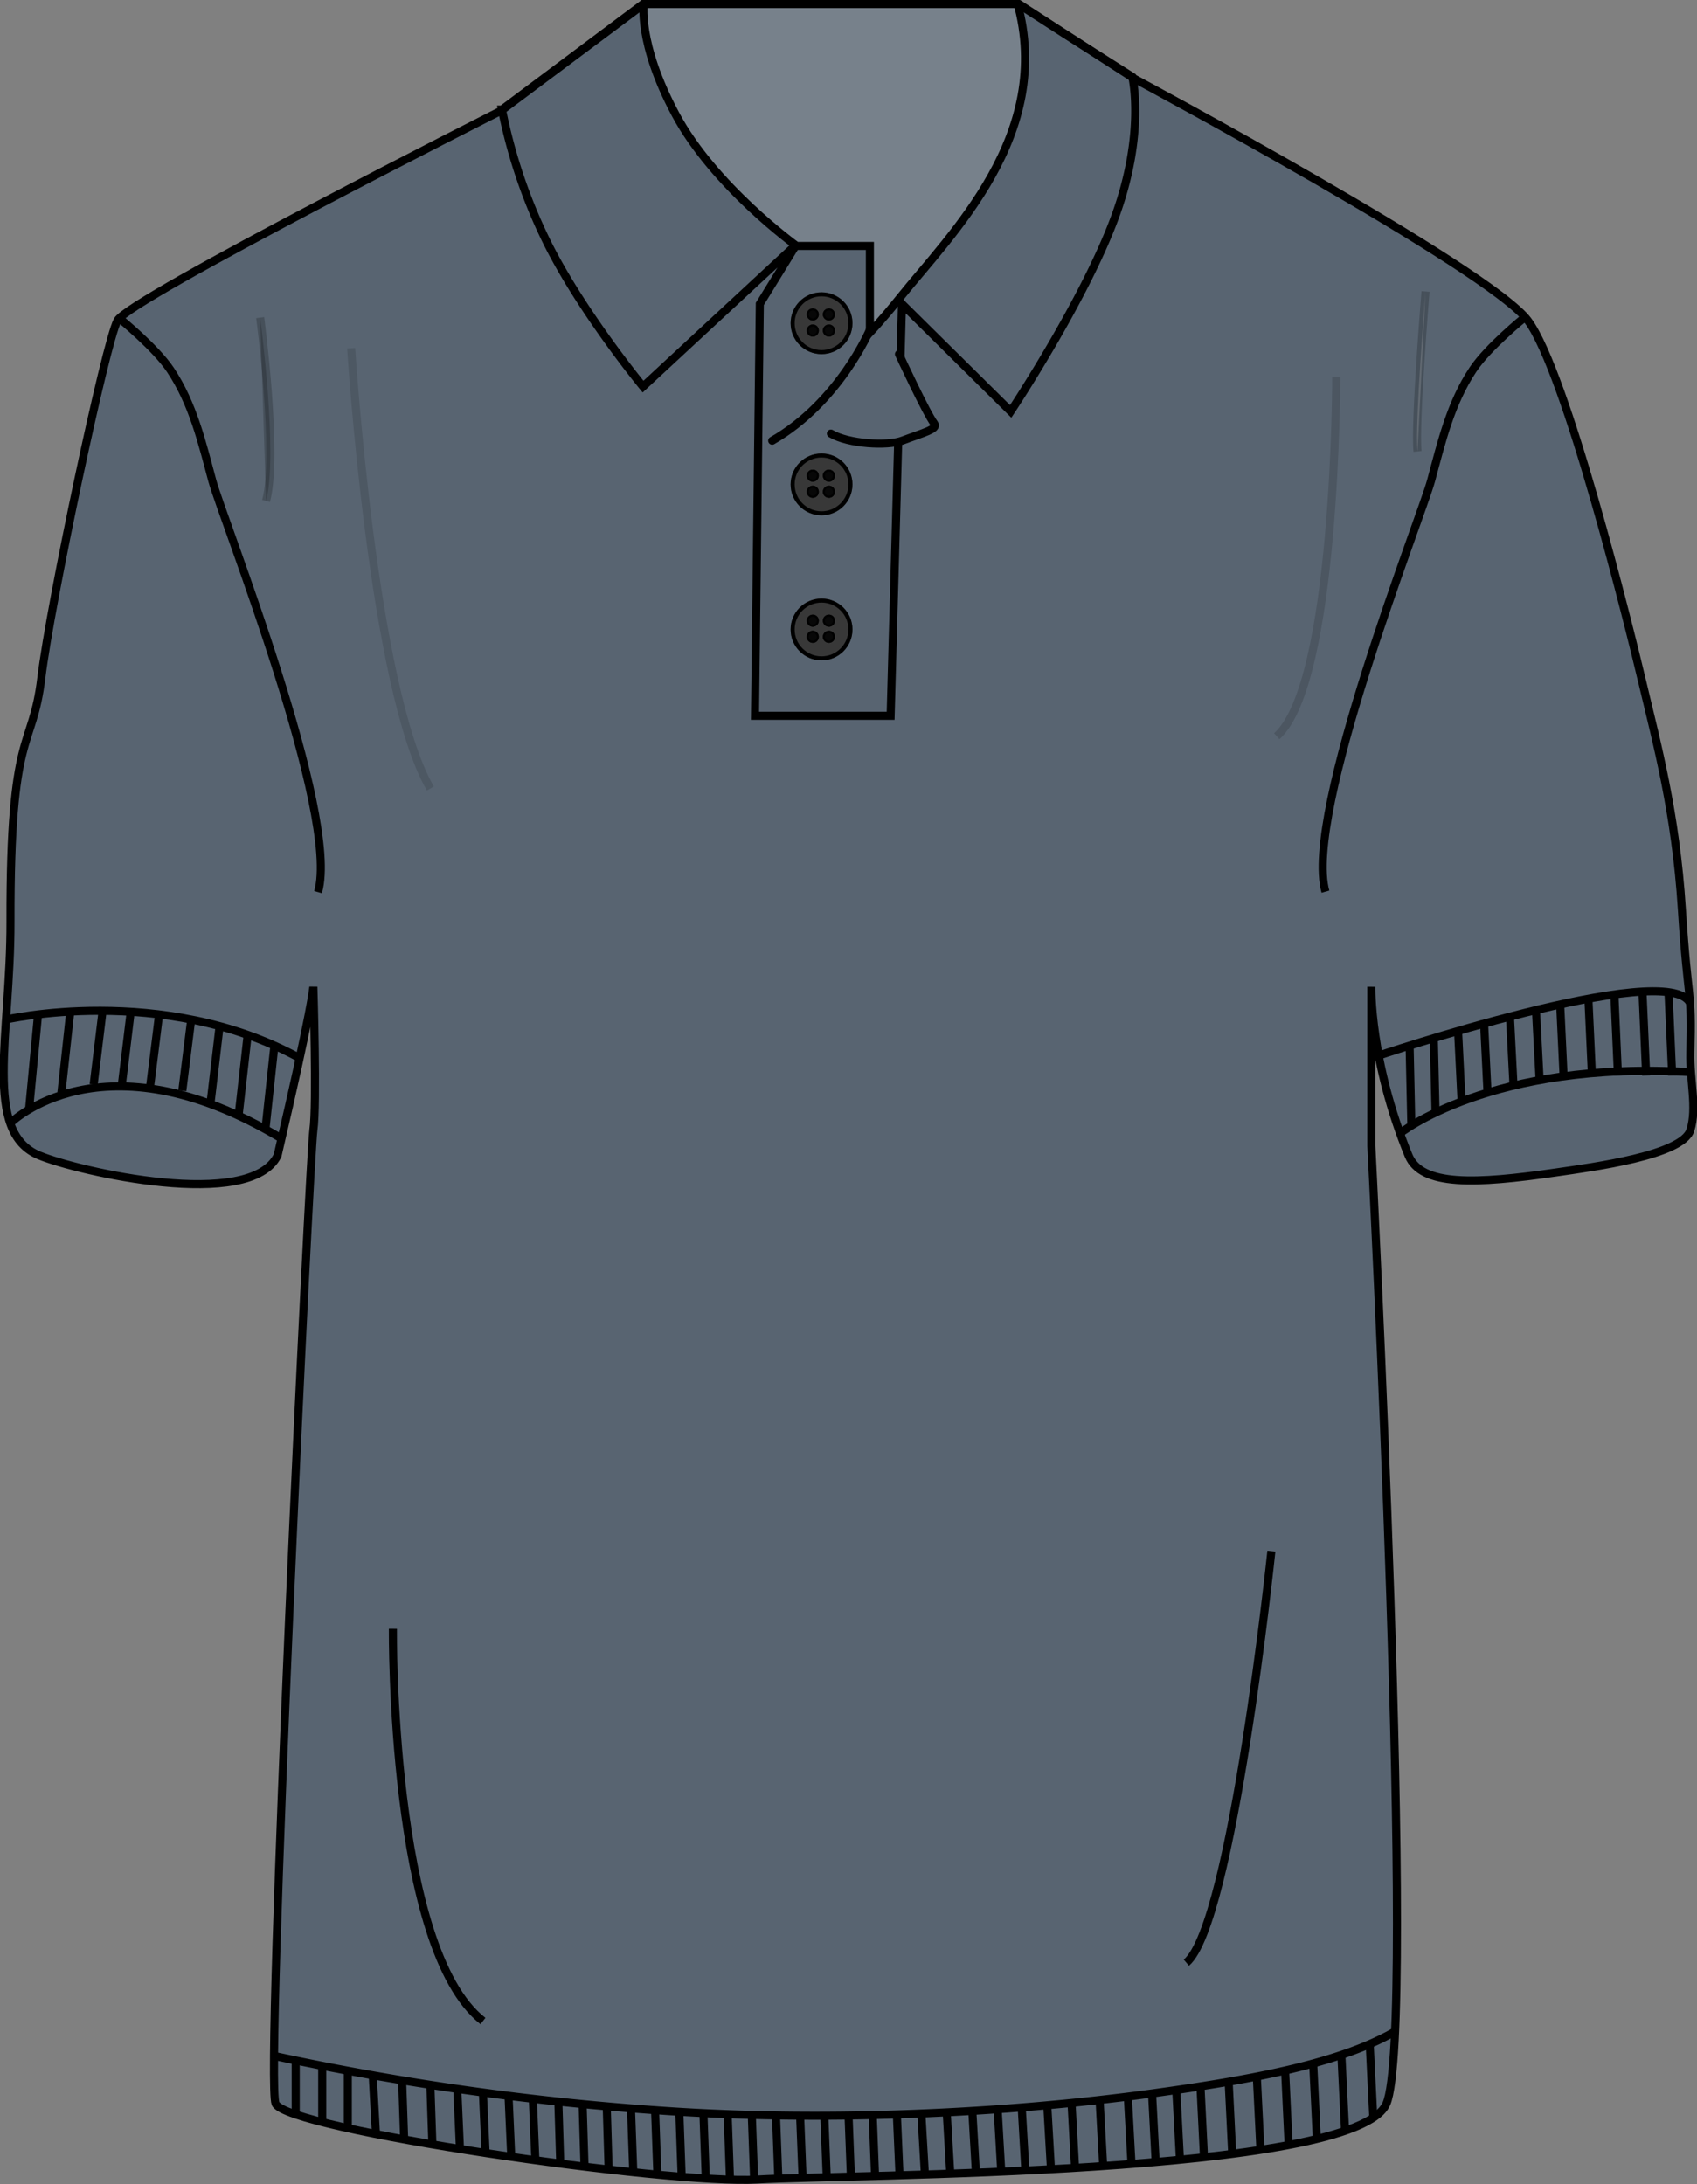 <svg xmlns="http://www.w3.org/2000/svg" width="421.047" height="541.979" viewBox="0 0 421.047 541.979">
  <rect x="0" y="0" width="421.047" height="541.979" fill="#808080" stroke="none"/>
  <g id="Group_37" data-name="Group 37" transform="translate(-1254.838 -102.465)">
    <g id="Group_27" data-name="Group 27" transform="translate(1032 -14.849)">
      <g id="Group_10" data-name="Group 10" transform="translate(0 0.289)">
        <path id="Path_91" data-name="Path 91" d="M4219.6,3245.028l-35.322,26.409s-92.365,46.647-95.307,52.143-16.667,70.28-18.88,88.683-7.775,11.781-7.65,60.476c.073,28.389-6.949,52.2,7.153,58.02,9.694,4,52.382,13.8,59.115,0,8.61-36.711,8.879-41.861,8.879-41.861s.9,29.191,0,35.591-11.979,235.167-9.384,241.547,97.125,20.146,119.577,18.847,148.494-.942,156.059-18.847-3.757-237.637-3.757-237.637v-39.5s-.417,18.363,9.234,41.861c3.167,7.711,16.629,7.121,36.615,4.214,9.127-1.327,31.328-4.23,33.3-10.484,1.746-5.535-.189-12.489,0-19.372.446-16.221-.588-11.618-2.108-35.538s-6.252-41.262-9.684-55.762-19-77.421-28.508-90.237-97.783-60.1-97.783-60.1l-28.505-18.45Z" transform="translate(-3837 -3127)" fill="#586471" stroke="#000" stroke-width="2"/>
        <path id="Path_97" data-name="Path 97" d="M4089.384,3323.014s9.05,7.326,12.749,12.882c5.607,8.421,7.855,18.139,10.383,27.5s31.721,82.619,26.236,102.081" transform="translate(-3837 -3127.063)" fill="none" stroke="#000" stroke-width="2"/>
        <path id="Path_98" data-name="Path 98" d="M4146.966,3330.506s5.3,84.454,19.654,109.258" transform="translate(-3837 -3127.063)" fill="none" stroke="#000" stroke-width="2" opacity="0.122"/>
        <path id="Path_104" data-name="Path 104" d="M4126.893,3754.391a674.529,674.529,0,0,0,97.355,13.739c39.34,2.7,84.069.795,121.825-4.437,23.656-3.278,45.75-7.273,59.609-15.359" transform="translate(-3836.541 -3127.289)" fill="none" stroke="#000" stroke-width="2"/>
        <path id="Path_105" data-name="Path 105" d="M4157.322,3648.5s-.708,79.4,22.343,97.343" transform="translate(-3837 -3127.289)" fill="none" stroke="#000" stroke-width="2"/>
        <path id="Path_106" data-name="Path 106" d="M4375.286,3629.237s-9.643,92.416-21.1,102.124" transform="translate(-3837 -3127.289)" fill="none" stroke="#000" stroke-width="2"/>
        <path id="Path_107" data-name="Path 107" d="M4391.378,3337.588s.033,75.984-14.762,89.2" transform="translate(-3837 -3127.065)" fill="none" stroke="#000" stroke-width="2" opacity="0.142"/>
        <path id="Path_109" data-name="Path 109" d="M4414.088,3329.89s-2.7,32.908-1.98,39.693" transform="translate(-3837.562 -3140.535)" fill="#fff" stroke="#000" stroke-width="2" opacity="0.205"/>
        <path id="Path_118" data-name="Path 118" d="M4117.216,3329.456s4.536,34.051,1.458,45.5" transform="translate(-3829.825 -3133.614)" stroke="#000" stroke-width="2" opacity="0.201"/>
        <path id="Path_136" data-name="Path 136" d="M4146.966,3330.506s5.3,84.454,19.654,109.258" transform="translate(-3837 -3127.063)" fill="none"/>
        <g id="Group_39" data-name="Group 39" transform="translate(23 -216)">
          <path id="Path_102" data-name="Path 102" d="M4037.881,3713.409s39.279-9.185,73.3,9.476" transform="translate(-3837 -3127.289)" fill="none" stroke="#000" stroke-width="2"/>
          <path id="Path_103" data-name="Path 103" d="M4039.312,3739.115s22.734-22.97,67.207,3.637" transform="translate(-3837 -3127.289)" fill="none" stroke="#000" stroke-width="2"/>
          <path id="Path_138" data-name="Path 138" d="M4045.3,3712.407l-2.228,23.5" transform="translate(-3836 -3127.809)" fill="none" stroke="#000" stroke-width="2"/>
          <path id="Path_139" data-name="Path 139" d="M4045.3,3712.406l-2.228,20.339" transform="translate(-3828 -3128.561)" fill="none" stroke="#000" stroke-width="2"/>
          <path id="Path_140" data-name="Path 140" d="M4045.3,3712.406l-2.228,18.314" transform="translate(-3820 -3128.561)" fill="none" stroke="#000" stroke-width="2"/>
          <path id="Path_141" data-name="Path 141" d="M4045.3,3712.406l-2.228,18.314" transform="translate(-3813 -3128.561)" fill="none" stroke="#000" stroke-width="2"/>
          <path id="Path_142" data-name="Path 142" d="M4045.3,3712.406l-2.228,17.831" transform="translate(-3806 -3127.548)" fill="none" stroke="#000" stroke-width="2"/>
          <path id="Path_143" data-name="Path 143" d="M4045.3,3712.406l-2.228,17.831" transform="translate(-3798 -3126.548)" fill="none" stroke="#000" stroke-width="2"/>
          <path id="Path_144" data-name="Path 144" d="M4045.3,3712.406l-2.228,18.879" transform="translate(-3791 -3124.548)" fill="none" stroke="#000" stroke-width="2"/>
          <path id="Path_145" data-name="Path 145" d="M4045.3,3712.407l-2.228,19.805" transform="translate(-3784 -3122.673)" fill="none" stroke="#000" stroke-width="2"/>
          <path id="Path_146" data-name="Path 146" d="M4045.3,3712.407l-2.228,20.743" transform="translate(-3777.352 -3120.15)" fill="none" stroke="#000" stroke-width="2"/>
        </g>
        <path id="Path_147" data-name="Path 147" d="M4133.206,3755.461v13.8" transform="translate(-3837 -3127.289)" fill="none" stroke="#000" stroke-width="2"/>
        <path id="Path_148" data-name="Path 148" d="M4139.784,3757.051v13.819" transform="translate(-3837 -3127.289)" fill="none" stroke="#000" stroke-width="2"/>
        <path id="Path_149" data-name="Path 149" d="M4146.136,3758.42v14.073" transform="translate(-3837 -3127.289)" fill="none" stroke="#000" stroke-width="2"/>
        <path id="Path_150" data-name="Path 150" d="M4152.325,3759.517l.794,14.4" transform="translate(-3837 -3127.289)" fill="none" stroke="#000" stroke-width="2"/>
        <path id="Path_151" data-name="Path 151" d="M4159.621,3760.794l.491,14.372" transform="translate(-3837 -3127.289)" fill="none" stroke="#000" stroke-width="2"/>
        <path id="Path_152" data-name="Path 152" d="M4159.621,3760.794l.491,14.372" transform="translate(-3830 -3126.289)" fill="none" stroke="#000" stroke-width="2"/>
        <path id="Path_153" data-name="Path 153" d="M4159.621,3760.794l.669,15.049" transform="translate(-3823.32 -3125.289)" fill="none" stroke="#000" stroke-width="2"/>
        <path id="Path_154" data-name="Path 154" d="M4159.621,3760.794l.669,15.049" transform="translate(-3816.956 -3124.289)" fill="none" stroke="#000" stroke-width="2"/>
        <path id="Path_155" data-name="Path 155" d="M4159.621,3760.794l.669,15.049" transform="translate(-3810.591 -3123.289)" fill="none" stroke="#000" stroke-width="2"/>
        <path id="Path_156" data-name="Path 156" d="M4159.621,3760.794l.652,15.763" transform="translate(-3804.591 -3123.116)" fill="none" stroke="#000" stroke-width="2"/>
        <path id="Path_157" data-name="Path 157" d="M4159.621,3760.794l.476,15.531" transform="translate(-3798.245 -3122.049)" fill="none" stroke="#000" stroke-width="2"/>
        <path id="Path_158" data-name="Path 158" d="M4159.621,3760.794l.476,15.531" transform="translate(-3792.245 -3122.049)" fill="none" stroke="#000" stroke-width="2"/>
        <path id="Path_159" data-name="Path 159" d="M4159.621,3760.794l.476,15.792" transform="translate(-3786.245 -3121.049)" fill="none" stroke="#000" stroke-width="2"/>
        <path id="Path_160" data-name="Path 160" d="M4159.621,3760.794l.589,16.36" transform="translate(-3780.245 -3121.049)" fill="none" stroke="#000" stroke-width="2"/>
        <path id="Path_161" data-name="Path 161" d="M4159.621,3760.794l.589,16.36" transform="translate(-3774.245 -3120.049)" fill="none" stroke="#000" stroke-width="2"/>
        <path id="Path_162" data-name="Path 162" d="M4159.621,3760.794l.589,16.36" transform="translate(-3768.245 -3120.049)" fill="none" stroke="#000" stroke-width="2"/>
        <path id="Path_163" data-name="Path 163" d="M4159.621,3760.794l.589,16.36" transform="translate(-3762.245 -3119.049)" fill="none" stroke="#000" stroke-width="2"/>
        <path id="Path_164" data-name="Path 164" d="M4159.621,3760.794l.589,16.36" transform="translate(-3756.245 -3119.049)" fill="none" stroke="#000" stroke-width="2"/>
        <path id="Path_165" data-name="Path 165" d="M4159.621,3760.794l.589,16.36" transform="translate(-3750.245 -3118.731)" fill="none" stroke="#000" stroke-width="2"/>
        <path id="Path_166" data-name="Path 166" d="M4159.621,3760.794l.589,15.906" transform="translate(-3744.245 -3118.731)" fill="none" stroke="#000" stroke-width="2"/>
        <path id="Path_167" data-name="Path 167" d="M4159.621,3760.794l.589,14.921" transform="translate(-3738.245 -3118.277)" fill="none" stroke="#000" stroke-width="2"/>
        <path id="Path_168" data-name="Path 168" d="M4159.621,3760.794l.589,14.921" transform="translate(-3732.245 -3118.277)" fill="none" stroke="#000" stroke-width="2"/>
        <path id="Path_169" data-name="Path 169" d="M4159.621,3760.794l.589,15.376" transform="translate(-3726.245 -3118.731)" fill="none" stroke="#000" stroke-width="2"/>
        <path id="Path_170" data-name="Path 170" d="M4159.621,3760.794l.589,15.376" transform="translate(-3720.245 -3118.731)" fill="none" stroke="#000" stroke-width="2"/>
        <path id="Path_171" data-name="Path 171" d="M4159.621,3760.794l.648,14.931" transform="translate(-3714.245 -3118.731)" fill="none" stroke="#000" stroke-width="2"/>
        <path id="Path_172" data-name="Path 172" d="M4159.621,3760.794l.9,15.536" transform="translate(-3708.185 -3119.335)" fill="none" stroke="#000" stroke-width="2"/>
        <path id="Path_173" data-name="Path 173" d="M4159.621,3760.794l.9,15.536" transform="translate(-3701.875 -3119.335)" fill="none" stroke="#000" stroke-width="2"/>
        <path id="Path_174" data-name="Path 174" d="M4159.621,3760.794l.9,15.536" transform="translate(-3695.566 -3120.335)" fill="none" stroke="#000" stroke-width="2"/>
        <path id="Path_175" data-name="Path 175" d="M4159.621,3760.794l.9,15.536" transform="translate(-3689.256 -3120.335)" fill="none" stroke="#000" stroke-width="2"/>
        <path id="Path_176" data-name="Path 176" d="M4159.621,3760.794l.9,15.536" transform="translate(-3683.256 -3120.335)" fill="none" stroke="#000" stroke-width="2"/>
        <path id="Path_177" data-name="Path 177" d="M4159.621,3760.794l.9,15.536" transform="translate(-3676.947 -3121.335)" fill="none" stroke="#000" stroke-width="2"/>
        <path id="Path_178" data-name="Path 178" d="M4159.621,3760.794l.9,16.536" transform="translate(-3670.947 -3122.335)" fill="none" stroke="#000" stroke-width="2"/>
        <path id="Path_179" data-name="Path 179" d="M4159.621,3760.794l.9,16.536" transform="translate(-3663.947 -3122.335)" fill="none" stroke="#000" stroke-width="2"/>
        <path id="Path_180" data-name="Path 180" d="M4159.621,3760.794l.9,16.536" transform="translate(-3656.947 -3123.335)" fill="none" stroke="#000" stroke-width="2"/>
        <path id="Path_181" data-name="Path 181" d="M4159.621,3760.794l.9,17.164" transform="translate(-3650.947 -3124.335)" fill="none" stroke="#000" stroke-width="2"/>
        <path id="Path_182" data-name="Path 182" d="M4159.621,3760.794l.9,17.164" transform="translate(-3644.947 -3125.335)" fill="none" stroke="#000" stroke-width="2"/>
        <path id="Path_183" data-name="Path 183" d="M4159.621,3760.794l.9,18.164" transform="translate(-3638.947 -3126.335)" fill="none" stroke="#000" stroke-width="2"/>
        <path id="Path_184" data-name="Path 184" d="M4159.621,3760.794l.9,18.164" transform="translate(-3631.947 -3127.335)" fill="none" stroke="#000" stroke-width="2"/>
        <path id="Path_185" data-name="Path 185" d="M4159.621,3760.794l.9,18.164" transform="translate(-3624.947 -3128.335)" fill="none" stroke="#000" stroke-width="2"/>
        <path id="Path_186" data-name="Path 186" d="M4159.621,3760.794l.9,19.1" transform="translate(-3617.947 -3130.335)" fill="none" stroke="#000" stroke-width="2"/>
        <path id="Path_187" data-name="Path 187" d="M4159.621,3760.794l.9,18.577" transform="translate(-3610.947 -3131.335)" fill="none" stroke="#000" stroke-width="2"/>
        <path id="Path_188" data-name="Path 188" d="M4159.621,3760.794l.9,18.577" transform="translate(-3603.947 -3133.335)" fill="none" stroke="#000" stroke-width="2"/>
        <path id="Path_189" data-name="Path 189" d="M4159.621,3760.794l.9,18.577" transform="translate(-3596.947 -3136.624)" fill="none" stroke="#000" stroke-width="2"/>
        <g id="Group_38" data-name="Group 38" transform="translate(-19.555 -218)">
          <path id="Path_114" data-name="Path 114" d="M4420.39,3724.605s73.024-24.661,78.335-13.323" transform="translate(-3837 -3127.289)" fill="none" stroke="#000" stroke-width="2"/>
          <path id="Path_115" data-name="Path 115" d="M4426.538,3743.712s22.618-18.393,72.637-15.324" transform="translate(-3837 -3127.289)" fill="none" stroke="#000" stroke-width="2"/>
          <path id="Path_190" data-name="Path 190" d="M4159.621,3760.794l.449,20.531" transform="translate(-3567.497 -3166.624)" fill="none" stroke="#000" stroke-width="2"/>
          <path id="Path_191" data-name="Path 191" d="M4159.621,3760.794l.449,19.182" transform="translate(-3561.497 -3168.624)" fill="none" stroke="#000" stroke-width="2"/>
          <path id="Path_192" data-name="Path 192" d="M4159.621,3760.794l.9,18.1" transform="translate(-3555.497 -3170.624)" fill="none" stroke="#000" stroke-width="2"/>
          <path id="Path_193" data-name="Path 193" d="M4159.621,3760.794l.9,18.1" transform="translate(-3549.046 -3172.53)" fill="none" stroke="#000" stroke-width="2"/>
          <path id="Path_194" data-name="Path 194" d="M4159.621,3760.794l.9,17.411" transform="translate(-3542.596 -3173.53)" fill="none" stroke="#000" stroke-width="2"/>
          <path id="Path_195" data-name="Path 195" d="M4159.621,3760.794l.9,17.411" transform="translate(-3536.145 -3175.329)" fill="none" stroke="#000" stroke-width="2"/>
          <path id="Path_196" data-name="Path 196" d="M4159.621,3760.793l.9,18.947" transform="translate(-3530.145 -3176.865)" fill="none" stroke="#000" stroke-width="2"/>
          <path id="Path_197" data-name="Path 197" d="M4159.621,3760.794l.9,19.411" transform="translate(-3523.145 -3178.329)" fill="none" stroke="#000" stroke-width="2"/>
          <path id="Path_198" data-name="Path 198" d="M4159.621,3760.793l.9,20.411" transform="translate(-3516.694 -3179.329)" fill="none" stroke="#000" stroke-width="2"/>
          <path id="Path_199" data-name="Path 199" d="M4159.621,3760.793l.9,20.411" transform="translate(-3509.694 -3179.307)" fill="none" stroke="#000" stroke-width="2"/>
          <path id="Path_235" data-name="Path 235" d="M4159.621,3760.793l.9,20.411" transform="translate(-3503.243 -3179.329)" fill="none" stroke="#000" stroke-width="2"/>
        </g>
        <path id="Path_203" data-name="Path 203" d="M4212.3,3344.177a77.587,77.587,0,0,0,11.6,31.932c10.4,16.489,26.3,27.768,26.3,27.768H4269.3v20.066s-5.766,7.173,7-7.489,15.771-17.64,24.847-34.758,4.66-37.52,4.66-37.52Z" transform="translate(-3830.022 -3226.05)" fill="#fff" opacity="0.185"/>
        <path id="Path_206" data-name="Path 206" d="M4139.436,3323.014s-9.05,7.326-12.749,12.882c-5.607,8.421-7.855,18.139-10.383,27.5s-31.72,82.619-26.235,102.081" transform="translate(-3538.372 -3127.183)" fill="none" stroke="#000" stroke-width="2"/>
      </g>
    </g>
    <g id="Group_28" data-name="Group 28" transform="translate(-64.523 -587.706)">
      <path id="Path_227" data-name="Path 227" d="M5315.9,3818.171l-34.995,26.195a133.409,133.409,0,0,0,11.612,33.8c8.751,17.187,23.394,34.947,23.394,34.947l38.051-35.279-9.082,14.759-1.194,102.21h33.653l2.815-102.21,26.968,26.671s18.419-27.7,25.963-48.457,4.209-34.578,4.209-34.578l-16.517-10.469-11.77-7.588Z" transform="translate(-3837 -3127)" fill="none" stroke="#000" stroke-width="2"/>
      <path id="Path_228" data-name="Path 228" d="M5310.8,3817.771s-1.726,9.809,7.829,27.731,30.067,32.7,30.067,32.7h18.177v21.527s2.967-3.089,7.422-8.65c12.583-15.707,38.331-40.458,29.124-73.309" transform="translate(-3831.683 -3127)" fill="none" stroke="#000" stroke-width="2"/>
      <path id="Path_229" data-name="Path 229" d="M5365,3879.766" transform="translate(-3821.842 -3113.795)" fill="none" stroke="#000" stroke-width="1"/>
      <path id="Path_230" data-name="Path 230" d="M5361.967,3884.851s-7.58,17.973-24.252,27.558" transform="translate(-3826.76 -3112.878)" fill="none" stroke="#000" stroke-linecap="round" stroke-width="2"/>
      <path id="Path_231" data-name="Path 231" d="M5366.94,3890s6.808,14.719,8.759,17.252c1.048,1.36-2.894,2.3-7.895,4.2-3.689,1.4-13.38.866-17.754-1.732" transform="translate(-3824.536 -3111.95)" fill="#586471" stroke="#000" stroke-linecap="round" stroke-linejoin="round" stroke-width="2"/>
      <g id="Group_30" data-name="Group 30">
        <g id="Ellipse_3" data-name="Ellipse 3" transform="translate(1515.523 762.706)" fill="#383838" stroke="#000" stroke-width="1">
          <circle cx="7.672" cy="7.672" r="7.672" stroke="none"/>
          <circle cx="7.672" cy="7.672" r="7.172" fill="none"/>
        </g>
        <g id="Group_29" data-name="Group 29" transform="translate(-1)">
          <g id="Ellipse_6" data-name="Ellipse 6" transform="translate(1520.523 766.706)" fill="rgba(0,0,0,0.87)" stroke="#000" stroke-width="0.5">
            <circle cx="1.5" cy="1.5" r="1.5" stroke="none"/>
            <circle cx="1.5" cy="1.5" r="1.25" fill="none"/>
          </g>
          <g id="Ellipse_7" data-name="Ellipse 7" transform="translate(1524.523 766.706)" fill="rgba(0,0,0,0.87)" stroke="#000" stroke-width="0.5">
            <circle cx="1.5" cy="1.5" r="1.5" stroke="none"/>
            <circle cx="1.5" cy="1.5" r="1.25" fill="none"/>
          </g>
          <g id="Ellipse_8" data-name="Ellipse 8" transform="translate(1524.523 770.706)" fill="rgba(0,0,0,0.87)" stroke="#000" stroke-width="0.5">
            <circle cx="1.5" cy="1.5" r="1.5" stroke="none"/>
            <circle cx="1.5" cy="1.5" r="1.25" fill="none"/>
          </g>
          <g id="Ellipse_9" data-name="Ellipse 9" transform="translate(1520.523 770.706)" fill="rgba(0,0,0,0.87)" stroke="#000" stroke-width="0.5">
            <circle cx="1.5" cy="1.5" r="1.5" stroke="none"/>
            <circle cx="1.5" cy="1.5" r="1.25" fill="none"/>
          </g>
        </g>
      </g>
      <g id="Group_31" data-name="Group 31" transform="translate(0 40)">
        <g id="Ellipse_3-2" data-name="Ellipse 3" transform="translate(1515.523 762.706)" fill="#383838" stroke="#000" stroke-width="1">
          <circle cx="7.672" cy="7.672" r="7.672" stroke="none"/>
          <circle cx="7.672" cy="7.672" r="7.172" fill="none"/>
        </g>
        <g id="Group_29-2" data-name="Group 29" transform="translate(-1)">
          <g id="Ellipse_6-2" data-name="Ellipse 6" transform="translate(1520.523 766.706)" fill="rgba(0,0,0,0.87)" stroke="#000" stroke-width="0.5">
            <circle cx="1.5" cy="1.5" r="1.5" stroke="none"/>
            <circle cx="1.5" cy="1.5" r="1.25" fill="none"/>
          </g>
          <g id="Ellipse_7-2" data-name="Ellipse 7" transform="translate(1524.523 766.706)" fill="rgba(0,0,0,0.87)" stroke="#000" stroke-width="0.5">
            <circle cx="1.5" cy="1.5" r="1.5" stroke="none"/>
            <circle cx="1.5" cy="1.5" r="1.25" fill="none"/>
          </g>
          <g id="Ellipse_8-2" data-name="Ellipse 8" transform="translate(1524.523 770.706)" fill="rgba(0,0,0,0.87)" stroke="#000" stroke-width="0.5">
            <circle cx="1.5" cy="1.5" r="1.5" stroke="none"/>
            <circle cx="1.5" cy="1.5" r="1.25" fill="none"/>
          </g>
          <g id="Ellipse_9-2" data-name="Ellipse 9" transform="translate(1520.523 770.706)" fill="rgba(0,0,0,0.87)" stroke="#000" stroke-width="0.5">
            <circle cx="1.5" cy="1.5" r="1.5" stroke="none"/>
            <circle cx="1.5" cy="1.5" r="1.25" fill="none"/>
          </g>
        </g>
      </g>
      <g id="Group_32" data-name="Group 32" transform="translate(0 76)">
        <g id="Ellipse_3-3" data-name="Ellipse 3" transform="translate(1515.523 762.706)" fill="#383838" stroke="#000" stroke-width="1">
          <circle cx="7.672" cy="7.672" r="7.672" stroke="none"/>
          <circle cx="7.672" cy="7.672" r="7.172" fill="none"/>
        </g>
        <g id="Group_29-3" data-name="Group 29" transform="translate(-1)">
          <g id="Ellipse_6-3" data-name="Ellipse 6" transform="translate(1520.523 766.706)" fill="rgba(0,0,0,0.87)" stroke="#000" stroke-width="0.5">
            <circle cx="1.5" cy="1.5" r="1.5" stroke="none"/>
            <circle cx="1.5" cy="1.5" r="1.25" fill="none"/>
          </g>
          <g id="Ellipse_7-3" data-name="Ellipse 7" transform="translate(1524.523 766.706)" fill="rgba(0,0,0,0.87)" stroke="#000" stroke-width="0.5">
            <circle cx="1.5" cy="1.5" r="1.5" stroke="none"/>
            <circle cx="1.5" cy="1.5" r="1.25" fill="none"/>
          </g>
          <g id="Ellipse_8-3" data-name="Ellipse 8" transform="translate(1524.523 770.706)" fill="rgba(0,0,0,0.87)" stroke="#000" stroke-width="0.5">
            <circle cx="1.5" cy="1.5" r="1.5" stroke="none"/>
            <circle cx="1.5" cy="1.5" r="1.25" fill="none"/>
          </g>
          <g id="Ellipse_9-3" data-name="Ellipse 9" transform="translate(1520.523 770.706)" fill="rgba(0,0,0,0.87)" stroke="#000" stroke-width="0.5">
            <circle cx="1.5" cy="1.5" r="1.5" stroke="none"/>
            <circle cx="1.5" cy="1.5" r="1.25" fill="none"/>
          </g>
        </g>
      </g>
    </g>
  </g>
</svg>
